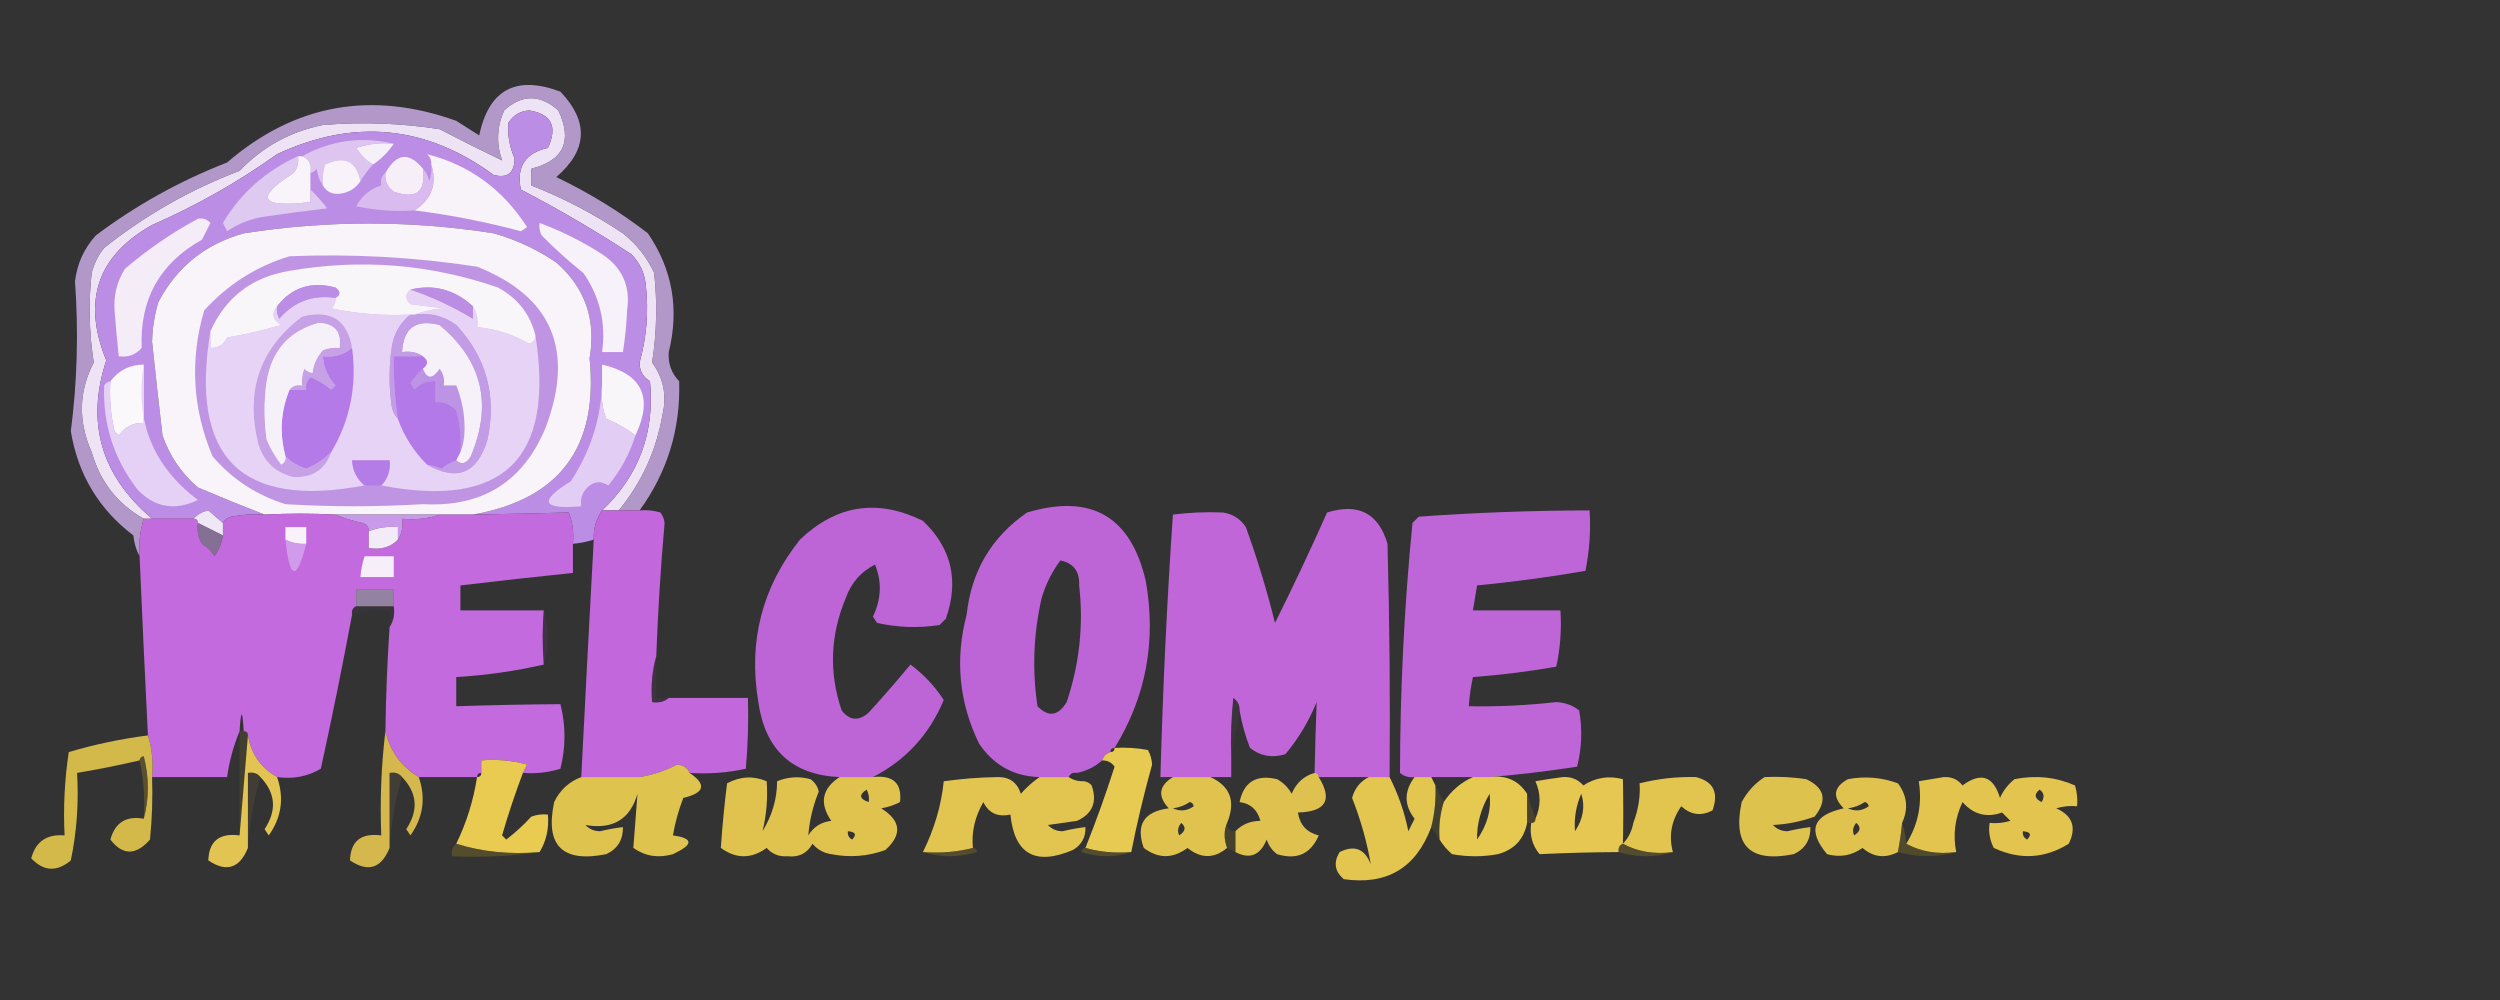 <?xml version="1.0" encoding="UTF-8"?>
<!DOCTYPE svg PUBLIC "-//W3C//DTD SVG 1.1//EN" "http://www.w3.org/Graphics/SVG/1.1/DTD/svg11.dtd">
<svg xmlns="http://www.w3.org/2000/svg" version="1.1" width="600px" height="240px" style="shape-rendering:geometricPrecision; text-rendering:geometricPrecision; image-rendering:optimizeQuality; fill-rule:evenodd; clip-rule:evenodd" xmlns:xlink="http://www.w3.org/1999/xlink">
<rect width="100%" height="100%" fill="#333333" stroke="none"/>
<g><path style="opacity:0.996" fill="#efe3f6" d="M 148.5,122.5 C 147.167,122.5 145.833,122.5 144.5,122.5C 153.343,114.127 157.176,103.793 156,91.5C 154.302,90.471 153.468,88.971 153.5,87C 155.204,80.921 155.704,74.754 155,68.5C 154.728,65.568 153.562,63.068 151.5,61C 142.886,55.37 134.053,50.203 125,45.5C 123.892,40.051 126.059,36.717 131.5,35.5C 133.869,30.363 132.369,27.363 127,26.5C 124.849,26.643 123.182,27.643 122,29.5C 121.78,32.399 122.28,35.233 123.5,38C 123.481,41.501 121.814,42.834 118.5,42C 102.212,30.064 84.879,28.398 66.5,37C 57.14,43.683 47.14,49.35 36.5,54C 23.348,61.385 19.681,72.218 25.5,86.5C 20.587,101.448 24.253,114.114 36.5,124.5C 35.833,124.5 35.167,124.5 34.5,124.5C 28.214,120.978 24.047,115.645 22,108.5C 18.719,101.118 18.886,93.952 22.5,87C 21.386,79.871 21.219,72.704 22,65.5C 22.561,63.275 23.561,61.275 25,59.5C 34.84,51.661 45.674,45.494 57.5,41C 62.977,35.26 69.643,31.593 77.5,30C 86.874,29.224 96.207,29.558 105.5,31C 110.494,33.603 115.494,36.103 120.5,38.5C 119.079,34.412 119.245,30.412 121,26.5C 125.258,22.607 129.591,22.607 134,26.5C 137.453,33.859 135.287,38.526 127.5,40.5C 127.5,41.833 127.5,43.167 127.5,44.5C 135.178,47.507 142.512,51.341 149.5,56C 152.79,58.614 155.29,61.781 157,65.5C 157.781,72.704 157.614,79.871 156.5,87C 159.241,90.743 160.075,94.909 159,99.5C 157.521,108.111 154.021,115.778 148.5,122.5 Z"/></g>
<g><path style="opacity:1" fill="#bc8de5" d="M 144.5,122.5 C 143.061,124.588 142.394,126.921 142.5,129.5C 140.883,130.038 139.216,130.371 137.5,130.5C 137.768,127.881 137.435,125.381 136.5,123C 128.858,123.206 121.191,123.372 113.5,123.5C 134.32,119.819 143.653,107.319 141.5,86C 143.108,76.727 140.441,69.06 133.5,63C 128.882,59.858 123.882,57.524 118.5,56C 98.453,52.86 78.453,52.86 58.5,56C 49.278,58.558 42.444,64.058 38,72.5C 37.082,75.598 36.582,78.765 36.5,82C 37.292,89.504 38.126,97.004 39,104.5C 40.72,109.446 43.554,113.613 47.5,117C 52.909,119.295 58.243,121.462 63.5,123.5C 60.813,123.336 58.146,123.503 55.5,124C 54.584,124.278 53.917,124.778 53.5,125.5C 52.341,124.544 51.174,123.544 50,122.5C 48.541,122.808 47.374,123.475 46.5,124.5C 43.167,124.5 39.833,124.5 36.5,124.5C 24.253,114.114 20.587,101.448 25.5,86.5C 19.681,72.218 23.348,61.385 36.5,54C 47.14,49.35 57.14,43.683 66.5,37C 84.879,28.398 102.212,30.064 118.5,42C 121.814,42.834 123.481,41.501 123.5,38C 122.28,35.233 121.78,32.399 122,29.5C 123.182,27.643 124.849,26.643 127,26.5C 132.369,27.363 133.869,30.363 131.5,35.5C 126.059,36.717 123.892,40.051 125,45.5C 134.053,50.203 142.886,55.37 151.5,61C 153.562,63.068 154.728,65.568 155,68.5C 155.704,74.754 155.204,80.921 153.5,87C 153.468,88.971 154.302,90.471 156,91.5C 157.176,103.793 153.343,114.127 144.5,122.5 Z"/></g>
<g><path style="opacity:0.855" fill="#c8aae1" d="M 153.5,122.5 C 151.833,122.5 150.167,122.5 148.5,122.5C 154.021,115.778 157.521,108.111 159,99.5C 160.075,94.909 159.241,90.743 156.5,87C 157.614,79.871 157.781,72.704 157,65.5C 155.29,61.781 152.79,58.614 149.5,56C 142.512,51.341 135.178,47.507 127.5,44.5C 127.5,43.167 127.5,41.833 127.5,40.5C 135.287,38.526 137.453,33.859 134,26.5C 129.591,22.607 125.258,22.607 121,26.5C 119.245,30.412 119.079,34.412 120.5,38.5C 115.494,36.103 110.494,33.603 105.5,31C 96.207,29.558 86.874,29.224 77.5,30C 69.643,31.593 62.977,35.26 57.5,41C 45.674,45.494 34.84,51.661 25,59.5C 23.561,61.275 22.561,63.275 22,65.5C 21.219,72.704 21.386,79.871 22.5,87C 18.886,93.952 18.719,101.118 22,108.5C 24.047,115.645 28.214,120.978 34.5,124.5C 33.597,127.391 33.264,130.391 33.5,133.5C 32.698,132.048 32.198,130.382 32,128.5C 23.716,122.199 18.716,113.866 17,103.5C 18.537,91.65 18.87,79.65 18,67.5C 18.517,63.27 20.184,59.603 23,56.5C 32.645,49.258 43.145,43.424 54.5,39C 70.74,25.021 89.073,21.688 109.5,29C 111.333,30.167 113.167,31.333 115,32.5C 117.337,21.488 123.837,17.988 134.5,22C 141.355,29.212 141.021,36.046 133.5,42.5C 141.335,46.247 148.668,50.747 155.5,56C 161.393,64.658 163.059,74.158 160.5,84.5C 160.295,87.228 161.128,89.562 163,91.5C 163.349,102.95 160.183,113.283 153.5,122.5 Z"/></g>
<g><path style="opacity:1" fill="#f6f0f9" d="M 94.5,34.5 C 93.167,36.5 91.5,38.167 89.5,39.5C 87.855,38.521 86.521,37.188 85.5,35.5C 88.428,34.516 91.428,34.183 94.5,34.5 Z"/></g>
<g><path style="opacity:1" fill="#ddc5f0" d="M 94.5,34.5 C 91.428,34.183 88.428,34.516 85.5,35.5C 86.521,37.188 87.855,38.521 89.5,39.5C 88.341,40.74 87.341,42.074 86.5,43.5C 85.534,38.617 82.701,37.283 78,39.5C 77.507,41.134 77.34,42.801 77.5,44.5C 76.71,43.392 76.21,42.058 76,40.5C 75.617,41.056 75.117,41.389 74.5,41.5C 74.843,39.517 74.177,38.183 72.5,37.5C 79.476,33.657 86.81,32.657 94.5,34.5 Z"/></g>
<g><path style="opacity:1" fill="#f8f3f9" d="M 86.5,43.5 C 85.359,45.23 83.693,46.23 81.5,46.5C 79.645,46.66 78.312,45.993 77.5,44.5C 77.34,42.801 77.507,41.134 78,39.5C 82.701,37.283 85.534,38.617 86.5,43.5 Z"/></g>
<g><path style="opacity:1" fill="#f6eff8" d="M 101.5,40.5 C 102.247,46.067 99.913,47.9 94.5,46C 92.963,44.89 92.296,43.39 92.5,41.5C 95.173,36.737 98.173,36.403 101.5,40.5 Z"/></g>
<g><path style="opacity:1" fill="#f7f3f9" d="M 99.5,50.5 C 103.634,47.76 104.967,44.094 103.5,39.5C 103.586,38.504 103.252,37.671 102.5,37C 112.684,39.615 120.684,45.448 126.5,54.5C 126,54.833 125.5,55.167 125,55.5C 116.473,53.227 107.973,51.561 99.5,50.5 Z"/></g>
<g><path style="opacity:1" fill="#f9f4f9" d="M 71.5,37.5 C 71.833,37.5 72.167,37.5 72.5,37.5C 74.177,38.183 74.843,39.517 74.5,41.5C 74.5,42.833 74.5,44.167 74.5,45.5C 74.5,46.5 74.5,47.5 74.5,48.5C 62.35,49.89 61.016,47.556 70.5,41.5C 71.429,40.311 71.762,38.978 71.5,37.5 Z"/></g>
<g><path style="opacity:1" fill="#dec9f0" d="M 71.5,37.5 C 71.762,38.978 71.429,40.311 70.5,41.5C 61.016,47.556 62.35,49.89 74.5,48.5C 74.5,47.5 74.5,46.5 74.5,45.5C 75.933,46.833 77.267,48.333 78.5,50C 73.489,50.585 68.489,51.251 63.5,52C 60.202,52.487 57.202,53.653 54.5,55.5C 54.167,54.833 53.833,54.167 53.5,53.5C 57.769,46.343 63.769,41.009 71.5,37.5 Z"/></g>
<g><path style="opacity:1" fill="#d9bbf0" d="M 103.5,39.5 C 104.967,44.094 103.634,47.76 99.5,50.5C 94.786,50.827 90.12,50.493 85.5,49.5C 86.899,46.946 88.899,45.28 91.5,44.5C 91.263,43.209 91.596,42.209 92.5,41.5C 92.296,43.39 92.963,44.89 94.5,46C 99.913,47.9 102.247,46.067 101.5,40.5C 102.268,41.263 102.768,42.263 103,43.5C 103.49,42.207 103.657,40.873 103.5,39.5 Z"/></g>
<g><path style="opacity:1" fill="#f8f4fa" d="M 113.5,123.5 C 110.833,123.5 108.167,123.5 105.5,123.5C 97.167,123.5 88.833,123.5 80.5,123.5C 74.94,123.204 69.273,123.204 63.5,123.5C 58.243,121.462 52.909,119.295 47.5,117C 43.554,113.613 40.72,109.446 39,104.5C 38.126,97.004 37.292,89.504 36.5,82C 36.582,78.765 37.082,75.598 38,72.5C 42.444,64.058 49.278,58.558 58.5,56C 78.453,52.86 98.453,52.86 118.5,56C 123.882,57.524 128.882,59.858 133.5,63C 140.441,69.06 143.108,76.727 141.5,86C 143.653,107.319 134.32,119.819 113.5,123.5 Z"/></g>
<g><path style="opacity:1" fill="#f7f2f9" d="M 129.5,53.5 C 134.766,55.466 139.766,57.966 144.5,61C 149.362,64.225 151.362,68.725 150.5,74.5C 150.355,77.867 150.022,81.201 149.5,84.5C 147.833,84.5 146.167,84.5 144.5,84.5C 145.464,77.527 143.964,71.193 140,65.5C 136.519,62.744 133.186,59.744 130,56.5C 129.517,55.552 129.351,54.552 129.5,53.5 Z"/></g>
<g><path style="opacity:1" fill="#f4edf8" d="M 47.5,52.5 C 48.675,52.281 49.675,52.614 50.5,53.5C 49.833,54.833 49.167,56.167 48.5,57.5C 38.342,63.167 33.509,71.833 34,83.5C 32.556,85.155 30.722,85.822 28.5,85.5C 28.112,81.847 27.779,78.18 27.5,74.5C 27.244,70.877 28.077,67.544 30,64.5C 35.484,59.826 41.317,55.826 47.5,52.5 Z"/></g>
<g><path style="opacity:1" fill="#faf8fa" d="M 34.5,87.5 C 34.5,92.167 34.5,96.833 34.5,101.5C 31.976,101.429 29.976,102.429 28.5,104.5C 28.167,104.167 27.833,103.833 27.5,103.5C 26.567,99.57 26.234,95.57 26.5,91.5C 28.482,88.863 31.148,87.53 34.5,87.5 Z"/></g>
<g><path style="opacity:1" fill="#f9f6fa" d="M 152.5,104.5 C 150.434,102.909 148.101,101.575 145.5,100.5C 144.52,97.913 144.187,95.247 144.5,92.5C 144.5,90.833 144.5,89.167 144.5,87.5C 154.158,89.745 156.825,95.411 152.5,104.5 Z"/></g>
<g><path style="opacity:1" fill="#e2cef4" d="M 144.5,92.5 C 144.187,95.247 144.52,97.913 145.5,100.5C 148.101,101.575 150.434,102.909 152.5,104.5C 151.123,108.92 148.956,112.92 146,116.5C 143.956,115.228 142.122,115.561 140.5,117.5C 139.571,118.689 139.238,120.022 139.5,121.5C 130.033,122.32 129.2,120.32 137,115.5C 141.643,108.407 144.143,100.74 144.5,92.5 Z"/></g>
<g><path style="opacity:1" fill="#bf95e3" d="M 69.5,61.5 C 84.602,60.885 99.602,61.718 114.5,64C 132.453,71.139 137.953,83.972 131,102.5C 125.633,115.608 115.8,121.775 101.5,121C 90.5,121.667 79.5,121.667 68.5,121C 61.496,118.798 55.663,114.965 51,109.5C 46.196,98.052 45.529,86.385 49,74.5C 54.697,68.243 61.53,63.909 69.5,61.5 Z"/></g>
<g><path style="opacity:1" fill="#e6d3f6" d="M 98.5,69.5 C 103.643,71.229 108.643,73.563 113.5,76.5C 113.5,75.5 113.5,74.5 113.5,73.5C 114.451,74.919 114.784,76.585 114.5,78.5C 118.974,78.936 123.141,80.269 127,82.5C 128.03,82.164 128.53,81.497 128.5,80.5C 133.159,110.176 120.825,122.176 91.5,116.5C 93.074,114.898 93.741,112.898 93.5,110.5C 90.5,110.5 87.5,110.5 84.5,110.5C 84.653,112.97 85.653,114.97 87.5,116.5C 57.799,122.134 45.466,109.8 50.5,79.5C 50.5,80.833 50.5,82.167 50.5,83.5C 52.359,83.539 53.692,82.706 54.5,81C 58.896,80.254 63.23,79.254 67.5,78C 65.421,76.73 65.088,75.23 66.5,73.5C 66.35,74.552 66.517,75.552 67,76.5C 70.556,72.369 75.056,70.703 80.5,71.5C 80.586,72.496 80.252,73.329 79.5,74C 85.757,75.317 92.091,75.817 98.5,75.5C 95.951,77.556 94.451,80.222 94,83.5C 93.333,88.167 93.333,92.833 94,97.5C 94.232,98.737 94.732,99.737 95.5,100.5C 97.008,104.678 99.342,108.345 102.5,111.5C 109.721,115.621 114.554,113.621 117,105.5C 119.239,94.948 116.739,85.781 109.5,78C 106.553,75.836 103.219,75.002 99.5,75.5C 101.631,74.686 103.964,74.186 106.5,74C 103.833,73.667 101.167,73.333 98.5,73C 97.209,71.708 97.209,70.542 98.5,69.5 Z"/></g>
<g><path style="opacity:1" fill="#b47ce6" d="M 91.5,116.5 C 90.167,116.5 88.833,116.5 87.5,116.5C 85.653,114.97 84.653,112.97 84.5,110.5C 87.5,110.5 90.5,110.5 93.5,110.5C 93.741,112.898 93.074,114.898 91.5,116.5 Z"/></g>
<g><path style="opacity:1" fill="#c6a1e6" d="M 84.5,83.5 C 82.544,85.148 80.211,85.815 77.5,85.5C 77.673,88.18 78.673,90.513 80.5,92.5C 80.167,92.833 79.833,93.167 79.5,93.5C 77.999,92.249 76.332,91.249 74.5,90.5C 73.614,91.325 73.281,92.325 73.5,93.5C 72.167,93.5 70.833,93.5 69.5,93.5C 70.209,92.596 71.209,92.263 72.5,92.5C 72.343,91.127 72.51,89.793 73,88.5C 73.561,89.022 74.228,89.355 75,89.5C 75.16,87.611 75.993,85.778 77.5,84C 78.793,83.51 80.127,83.343 81.5,83.5C 81.993,79.662 80.326,77.662 76.5,77.5C 69.432,79.409 65.266,84.076 64,91.5C 63.333,96.167 63.333,100.833 64,105.5C 64.914,107.664 66.081,109.664 67.5,111.5C 68.297,111.043 68.631,110.376 68.5,109.5C 69.911,110.908 71.578,111.908 73.5,112.5C 75.766,111.568 77.766,110.235 79.5,108.5C 78.076,112.64 75.076,114.64 70.5,114.5C 66.151,113.49 63.318,110.823 62,106.5C 58.861,93.827 62.361,83.661 72.5,76C 79.304,74.227 83.304,76.727 84.5,83.5 Z"/></g>
<g><path style="opacity:1" fill="#b479e8" d="M 101.5,85.5 C 102.833,86.5 102.833,87.5 101.5,88.5C 100.371,89.469 99.371,90.636 98.5,92C 98.833,92.5 99.167,93 99.5,93.5C 100.85,92.05 102.516,91.383 104.5,91.5C 104.5,93.167 104.5,94.833 104.5,96.5C 106.484,96.383 108.15,97.05 109.5,98.5C 110.417,101.758 110.751,105.091 110.5,108.5C 110.167,109.167 109.833,109.833 109.5,110.5C 108.244,110.904 107.077,111.571 106,112.5C 104.862,112.011 103.695,111.678 102.5,111.5C 99.342,108.345 97.008,104.678 95.5,100.5C 94.746,95.537 94.413,90.537 94.5,85.5C 96.833,85.5 99.167,85.5 101.5,85.5 Z"/></g>
<g><path style="opacity:1" fill="#bd93e4" d="M 101.5,88.5 C 102.511,91.018 103.844,91.018 105.5,88.5C 106.429,89.689 106.762,91.022 106.5,92.5C 107.5,92.5 108.5,92.5 109.5,92.5C 110.852,95.835 111.519,99.335 111.5,103C 111.494,105.033 111.161,106.866 110.5,108.5C 110.751,105.091 110.417,101.758 109.5,98.5C 108.15,97.05 106.484,96.383 104.5,96.5C 104.5,94.833 104.5,93.167 104.5,91.5C 102.516,91.383 100.85,92.05 99.5,93.5C 99.167,93 98.833,92.5 98.5,92C 99.371,90.636 100.371,89.469 101.5,88.5 Z"/></g>
<g><path style="opacity:1" fill="#b47ae8" d="M 84.5,83.5 C 85.692,92.547 84.025,100.88 79.5,108.5C 77.766,110.235 75.766,111.568 73.5,112.5C 71.578,111.908 69.911,110.908 68.5,109.5C 67.035,103.974 67.368,98.641 69.5,93.5C 70.833,93.5 72.167,93.5 73.5,93.5C 73.281,92.325 73.614,91.325 74.5,90.5C 76.332,91.249 77.999,92.249 79.5,93.5C 79.833,93.167 80.167,92.833 80.5,92.5C 78.673,90.513 77.673,88.18 77.5,85.5C 80.211,85.815 82.544,85.148 84.5,83.5 Z"/></g>
<g><path style="opacity:1" fill="#f6f0f8" d="M 109.5,110.5 C 109.833,109.833 110.167,109.167 110.5,108.5C 111.161,106.866 111.494,105.033 111.5,103C 111.519,99.335 110.852,95.835 109.5,92.5C 108.5,92.5 107.5,92.5 106.5,92.5C 106.762,91.022 106.429,89.689 105.5,88.5C 103.844,91.018 102.511,91.018 101.5,88.5C 102.833,87.5 102.833,86.5 101.5,85.5C 100.081,84.549 98.415,84.216 96.5,84.5C 96.81,78.697 99.81,76.53 105.5,78C 115.751,86.53 118.251,97.03 113,109.5C 111.959,111.311 110.793,111.645 109.5,110.5 Z"/></g>
<g><path style="opacity:1" fill="#c29ce4" d="M 98.5,75.5 C 98.833,75.5 99.167,75.5 99.5,75.5C 103.219,75.002 106.553,75.836 109.5,78C 116.739,85.781 119.239,94.948 117,105.5C 114.554,113.621 109.721,115.621 102.5,111.5C 103.695,111.678 104.862,112.011 106,112.5C 107.077,111.571 108.244,110.904 109.5,110.5C 110.793,111.645 111.959,111.311 113,109.5C 118.251,97.03 115.751,86.53 105.5,78C 99.81,76.53 96.81,78.697 96.5,84.5C 98.415,84.216 100.081,84.549 101.5,85.5C 99.167,85.5 96.833,85.5 94.5,85.5C 94.413,90.537 94.746,95.537 95.5,100.5C 94.732,99.737 94.232,98.737 94,97.5C 93.333,92.833 93.333,88.167 94,83.5C 94.451,80.222 95.951,77.556 98.5,75.5 Z"/></g>
<g><path style="opacity:1" fill="#f6f1f8" d="M 69.5,93.5 C 67.368,98.641 67.035,103.974 68.5,109.5C 68.631,110.376 68.297,111.043 67.5,111.5C 66.081,109.664 64.914,107.664 64,105.5C 63.333,100.833 63.333,96.167 64,91.5C 65.266,84.076 69.432,79.409 76.5,77.5C 80.326,77.662 81.993,79.662 81.5,83.5C 80.127,83.343 78.793,83.51 77.5,84C 75.993,85.778 75.16,87.611 75,89.5C 74.228,89.355 73.561,89.022 73,88.5C 72.51,89.793 72.343,91.127 72.5,92.5C 71.209,92.263 70.209,92.596 69.5,93.5 Z"/></g>
<g><path style="opacity:1" fill="#f9f6fa" d="M 128.5,80.5 C 128.53,81.497 128.03,82.164 127,82.5C 123.141,80.269 118.974,78.936 114.5,78.5C 114.784,76.585 114.451,74.919 113.5,73.5C 109.079,69.48 104.079,68.146 98.5,69.5C 97.209,70.542 97.209,71.708 98.5,73C 101.167,73.333 103.833,73.667 106.5,74C 103.964,74.186 101.631,74.686 99.5,75.5C 99.167,75.5 98.833,75.5 98.5,75.5C 92.091,75.817 85.757,75.317 79.5,74C 80.252,73.329 80.586,72.496 80.5,71.5C 81.774,70.811 81.774,69.977 80.5,69C 74.71,67.452 70.044,68.952 66.5,73.5C 65.088,75.23 65.421,76.73 67.5,78C 63.23,79.254 58.896,80.254 54.5,81C 53.692,82.706 52.359,83.539 50.5,83.5C 50.5,82.167 50.5,80.833 50.5,79.5C 54.175,71.314 60.508,66.481 69.5,65C 86.548,62.046 103.215,63.38 119.5,69C 124.243,71.565 127.243,75.398 128.5,80.5 Z"/></g>
<g><path style="opacity:1" fill="#bb8de5" d="M 80.5,71.5 C 75.056,70.703 70.556,72.369 67,76.5C 66.517,75.552 66.35,74.552 66.5,73.5C 70.044,68.952 74.71,67.452 80.5,69C 81.774,69.977 81.774,70.811 80.5,71.5 Z"/></g>
<g><path style="opacity:1" fill="#bb8ee3" d="M 113.5,73.5 C 113.5,74.5 113.5,75.5 113.5,76.5C 108.643,73.563 103.643,71.229 98.5,69.5C 104.079,68.146 109.079,69.48 113.5,73.5 Z"/></g>
<g><path style="opacity:1" fill="#e4d1f5" d="M 34.5,87.5 C 32.318,100.966 36.652,111.799 47.5,120C 41.955,122.649 37.121,121.815 33,117.5C 27.308,110.093 24.642,101.759 25,92.5C 25.383,91.944 25.883,91.611 26.5,91.5C 26.234,95.57 26.567,99.57 27.5,103.5C 27.833,103.833 28.167,104.167 28.5,104.5C 29.976,102.429 31.976,101.429 34.5,101.5C 34.5,96.833 34.5,92.167 34.5,87.5 Z"/></g>
<g><path style="opacity:0.957" fill="#c368dd" d="M 267.5,179.5 C 266.833,179.5 266.5,179.833 266.5,180.5C 265.5,180.833 264.833,181.5 264.5,182.5C 262.784,184.025 260.784,185.025 258.5,185.5C 257.508,185.328 256.842,185.662 256.5,186.5C 254.167,186.5 251.833,186.5 249.5,186.5C 243.338,186.334 238.505,183.667 235,178.5C 230.165,168.595 229.165,158.262 232,147.5C 233.133,137.056 237.967,128.889 246.5,123C 261.906,118.419 271.406,123.919 275,139.5C 277.531,153.936 275.031,167.269 267.5,179.5 Z M 254.5,134.5 C 257.649,135.16 259.149,137.16 259,140.5C 260.074,150.057 259.074,159.391 256,168.5C 253.966,171.859 251.632,172.192 249,169.5C 247.694,160.828 248.028,152.162 250,143.5C 250.986,140.194 252.486,137.194 254.5,134.5 Z"/></g>
<g><path style="opacity:0.974" fill="#c669e0" d="M 144.5,122.5 C 145.833,122.5 147.167,122.5 148.5,122.5C 150.167,122.5 151.833,122.5 153.5,122.5C 155.199,122.34 156.866,122.506 158.5,123C 159.059,123.725 159.392,124.558 159.5,125.5C 158.568,136.143 157.901,146.81 157.5,157.5C 156.518,160.962 156.185,164.629 156.5,168.5C 158.099,168.768 159.432,168.434 160.5,167.5C 166.833,167.5 173.167,167.5 179.5,167.5C 179.666,173.176 179.499,178.843 179,184.5C 174.599,185.467 170.099,185.8 165.5,185.5C 165.03,184.307 164.03,183.64 162.5,183.5C 159.674,184.985 156.674,185.985 153.5,186.5C 151.833,186.5 150.167,186.5 148.5,186.5C 145.5,186.5 142.5,186.5 139.5,186.5C 140.468,167.496 141.468,148.496 142.5,129.5C 142.394,126.921 143.061,124.588 144.5,122.5 Z"/></g>
<g><path style="opacity:0.974" fill="#c167db" d="M 209.5,186.5 C 206.833,186.5 204.167,186.5 201.5,186.5C 190.147,185.987 183.647,179.987 182,168.5C 179.556,153.94 182.889,140.94 192,129.5C 200.783,121.144 210.616,119.644 221.5,125C 228.386,131.549 230.219,139.382 227,148.5C 226.5,149 226,149.5 225.5,150C 220.446,150.781 215.446,150.614 210.5,149.5C 210.167,149 209.833,148.5 209.5,148C 211.525,143.775 211.692,139.608 210,135.5C 206.607,137.227 204.274,139.894 203,143.5C 199.249,152.455 198.916,161.455 202,170.5C 203.938,172.978 206.105,173.145 208.5,171C 211.961,167.22 215.295,163.386 218.5,159.5C 221.701,161.866 224.367,164.7 226.5,168C 223.048,176.282 217.381,182.449 209.5,186.5 Z"/></g>
<g><path style="opacity:0.969" fill="#c368dd" d="M 357.5,186.5 C 356.167,186.5 354.833,186.5 353.5,186.5C 350.167,186.5 346.833,186.5 343.5,186.5C 342.167,186.5 340.833,186.5 339.5,186.5C 338.178,186.67 337.011,186.337 336,185.5C 336.027,165.468 337.027,145.468 339,125.5C 339.5,125 340,124.5 340.5,124C 354.151,123.022 367.817,122.522 381.5,122.5C 381.803,127.43 381.469,132.263 380.5,137C 371.871,138.496 363.204,139.662 354.5,140.5C 354.167,142.5 353.833,144.5 353.5,146.5C 360.5,146.5 367.5,146.5 374.5,146.5C 374.8,151.099 374.467,155.599 373.5,160C 366.868,161.162 360.201,161.996 353.5,162.5C 353.007,164.806 352.674,167.139 352.5,169.5C 359.521,169.624 366.521,169.29 373.5,168.5C 375.641,168.613 377.475,169.28 379,170.5C 379.799,175.087 379.632,179.587 378.5,184C 371.426,185.094 364.426,185.927 357.5,186.5 Z"/></g>
<g><path style="opacity:0.979" fill="#c66be1" d="M 80.5,123.5 C 82.487,124.343 84.654,125.01 87,125.5C 88.03,125.836 88.53,126.503 88.5,127.5C 88.5,128.833 88.5,130.167 88.5,131.5C 91.388,132.01 93.721,131.344 95.5,129.5C 96.451,128.081 96.784,126.415 96.5,124.5C 99.713,124.81 102.713,124.477 105.5,123.5C 108.167,123.5 110.833,123.5 113.5,123.5C 121.191,123.372 128.858,123.206 136.5,123C 137.435,125.381 137.768,127.881 137.5,130.5C 137.5,132.833 137.5,135.167 137.5,137.5C 128.493,138.434 119.493,139.434 110.5,140.5C 110.5,142.5 110.5,144.5 110.5,146.5C 117.167,146.5 123.833,146.5 130.5,146.5C 130.167,150.668 130.167,155.001 130.5,159.5C 123.714,161.059 116.714,162.059 109.5,162.5C 109.5,164.833 109.5,167.167 109.5,169.5C 117.847,169.221 126.18,169.054 134.5,169C 135.804,174.114 135.804,179.281 134.5,184.5C 131.579,185.407 128.579,185.74 125.5,185.5C 125.804,184.85 126.137,184.183 126.5,183.5C 122.893,182.511 119.226,182.177 115.5,182.5C 115.5,183.5 115.5,184.5 115.5,185.5C 114.833,185.5 114.5,185.833 114.5,186.5C 109.833,186.5 105.167,186.5 100.5,186.5C 96.289,183.956 93.622,180.289 92.5,175.5C 92.612,167.156 92.945,158.822 93.5,150.5C 94.451,149.081 94.784,147.415 94.5,145.5C 94.5,144.167 94.5,142.833 94.5,141.5C 91.5,141.5 88.5,141.5 85.5,141.5C 85.5,142.833 85.5,144.167 85.5,145.5C 84.662,145.842 84.328,146.508 84.5,147.5C 82.196,159.855 79.696,172.188 77,184.5C 73.851,186.362 70.351,187.029 66.5,186.5C 62.576,184.248 60.243,180.915 59.5,176.5C 59.5,175.833 59.167,175.5 58.5,175.5C 58.167,170.167 57.833,170.167 57.5,175.5C 56.055,178.937 55.055,182.603 54.5,186.5C 48.5,186.5 42.5,186.5 36.5,186.5C 36.813,182.958 36.479,179.625 35.5,176.5C 34.786,162.169 34.119,147.836 33.5,133.5C 33.264,130.391 33.597,127.391 34.5,124.5C 35.167,124.5 35.833,124.5 36.5,124.5C 39.833,124.5 43.167,124.5 46.5,124.5C 47.167,124.5 47.5,124.833 47.5,125.5C 47.215,127.415 47.549,129.081 48.5,130.5C 48.184,133.978 48.684,137.312 50,140.5C 50.44,138.134 50.94,135.801 51.5,133.5C 52.538,132.07 53.204,130.403 53.5,128.5C 53.5,127.5 53.5,126.5 53.5,125.5C 53.917,124.778 54.584,124.278 55.5,124C 58.146,123.503 60.813,123.336 63.5,123.5C 69.273,123.204 74.94,123.204 80.5,123.5 Z M 48.5,130.5 C 49.728,131.306 50.728,132.306 51.5,133.5C 50.94,135.801 50.44,138.134 50,140.5C 48.684,137.312 48.184,133.978 48.5,130.5 Z"/></g>
<g><path style="opacity:0.977" fill="#c367dd" d="M 333.5,186.5 C 331.833,186.5 330.167,186.5 328.5,186.5C 324.5,186.5 320.5,186.5 316.5,186.5C 316.5,185.833 316.167,185.5 315.5,185.5C 315.616,179.799 315.782,174.132 316,168.5C 314.129,173.081 311.629,177.248 308.5,181C 305.331,181.978 302.497,181.478 300,179.5C 298.855,176.568 298.022,173.568 297.5,170.5C 297.539,169.244 297.039,168.244 296,167.5C 295.501,172.155 295.334,176.821 295.5,181.5C 295.5,183.167 295.5,184.833 295.5,186.5C 293.833,186.5 292.167,186.5 290.5,186.5C 287.5,186.5 284.5,186.5 281.5,186.5C 280.5,186.5 279.5,186.5 278.5,186.5C 279.069,165.463 280.069,144.463 281.5,123.5C 285.507,122.996 289.507,122.83 293.5,123C 295.848,123.346 297.681,124.513 299,126.5C 301.734,134.035 304.067,141.702 306,149.5C 310.356,140.77 314.523,131.936 318.5,123C 325.999,120.664 330.832,123.164 333,130.5C 333.5,149.164 333.667,167.83 333.5,186.5 Z"/></g>
<g><path style="opacity:1" fill="#c89ae9" d="M 80.5,123.5 C 88.833,123.5 97.167,123.5 105.5,123.5C 102.713,124.477 99.713,124.81 96.5,124.5C 96.784,126.415 96.451,128.081 95.5,129.5C 95.5,128.5 95.5,127.5 95.5,126.5C 93.05,126.298 90.717,126.631 88.5,127.5C 88.53,126.503 88.03,125.836 87,125.5C 84.654,125.01 82.487,124.343 80.5,123.5 Z"/></g>
<g><path style="opacity:0.996" fill="#f0e7f7" d="M 53.5,125.5 C 53.5,126.5 53.5,127.5 53.5,128.5C 51.5,127.5 49.5,126.5 47.5,125.5C 47.5,124.833 47.167,124.5 46.5,124.5C 47.374,123.475 48.541,122.808 50,122.5C 51.174,123.544 52.341,124.544 53.5,125.5 Z"/></g>
<g><path style="opacity:0.604" fill="#bc97d6" d="M 47.5,125.5 C 49.5,126.5 51.5,127.5 53.5,128.5C 53.204,130.403 52.538,132.07 51.5,133.5C 50.728,132.306 49.728,131.306 48.5,130.5C 47.549,129.081 47.215,127.415 47.5,125.5 Z"/></g>
<g><path style="opacity:1" fill="#f9f2fb" d="M 73.5,130.5 C 71.709,130.634 70.042,130.301 68.5,129.5C 68.5,128.5 68.5,127.5 68.5,126.5C 70.167,126.5 71.833,126.5 73.5,126.5C 73.5,127.833 73.5,129.167 73.5,130.5 Z"/></g>
<g><path style="opacity:1" fill="#f4ebf9" d="M 95.5,129.5 C 93.721,131.344 91.388,132.01 88.5,131.5C 88.5,130.167 88.5,128.833 88.5,127.5C 90.717,126.631 93.05,126.298 95.5,126.5C 95.5,127.5 95.5,128.5 95.5,129.5 Z"/></g>
<g><path style="opacity:1" fill="#d19beb" d="M 68.5,129.5 C 70.042,130.301 71.709,130.634 73.5,130.5C 71.188,139.584 69.521,139.251 68.5,129.5 Z"/></g>
<g><path style="opacity:1" fill="#f6eef9" d="M 87.5,133.5 C 89.833,133.5 92.167,133.5 94.5,133.5C 94.5,135.167 94.5,136.833 94.5,138.5C 91.833,138.5 89.167,138.5 86.5,138.5C 86.629,136.784 86.962,135.117 87.5,133.5 Z"/></g>
<g><path style="opacity:0.616" fill="#d0b2e6" d="M 94.5,145.5 C 91.5,145.5 88.5,145.5 85.5,145.5C 85.5,144.167 85.5,142.833 85.5,141.5C 88.5,141.5 91.5,141.5 94.5,141.5C 94.5,142.833 94.5,144.167 94.5,145.5 Z"/></g>
<g><path style="opacity:0.084" fill="#6a4c7a" d="M 85.5,145.5 C 88.5,145.5 91.5,145.5 94.5,145.5C 94.784,147.415 94.451,149.081 93.5,150.5C 93.5,149.167 93.5,147.833 93.5,146.5C 90.391,146.264 87.391,146.597 84.5,147.5C 84.328,146.508 84.662,145.842 85.5,145.5 Z"/></g>
<g><path style="opacity:0.301" fill="#5d326a" d="M 130.5,146.5 C 131.833,150.833 131.833,155.167 130.5,159.5C 130.167,155.001 130.167,150.668 130.5,146.5 Z"/></g>
<g><path style="opacity:0.26" fill="#61346e" d="M 157.5,157.5 C 157.5,160.833 157.5,164.167 157.5,167.5C 158.5,167.5 159.5,167.5 160.5,167.5C 159.432,168.434 158.099,168.768 156.5,168.5C 156.185,164.629 156.518,160.962 157.5,157.5 Z"/></g>
<g><path style="opacity:0.202" fill="#61346f" d="M 297.5,170.5 C 296.833,174.167 296.167,177.833 295.5,181.5C 295.334,176.821 295.501,172.155 296,167.5C 297.039,168.244 297.539,169.244 297.5,170.5 Z"/></g>
<g><path style="opacity:0.953" fill="#dbbf4c" d="M 35.5,176.5 C 36.479,179.625 36.813,182.958 36.5,186.5C 36.666,191.511 36.499,196.511 36,201.5C 32.611,205.339 29.444,205.339 26.5,201.5C 27.601,197.409 30.267,195.742 34.5,196.5C 35.814,191.652 35.814,186.652 34.5,181.5C 33.893,181.624 33.56,181.957 33.5,182.5C 28.536,183.657 23.536,184.657 18.5,185.5C 18.925,192.615 18.425,199.615 17,206.5C 13.647,209.316 10.48,209.15 7.5,206C 8.567,201.959 11.234,200.125 15.5,200.5C 15.17,193.8 15.503,187.134 16.5,180.5C 22.727,178.655 29.061,177.321 35.5,176.5 Z"/></g>
<g><path style="opacity:0.216" fill="#7c6c2b" d="M 57.5,175.5 C 57.833,175.5 58.167,175.5 58.5,175.5C 59.167,175.5 59.5,175.833 59.5,176.5C 58.833,184.5 58.167,192.5 57.5,200.5C 57.5,192.167 57.5,183.833 57.5,175.5 Z"/></g>
<g><path style="opacity:0.974" fill="#e7c853" d="M 59.5,176.5 C 60.243,180.915 62.576,184.248 66.5,186.5C 68.239,191.519 67.572,196.186 64.5,200.5C 64.167,200 63.833,199.5 63.5,199C 66.487,194.487 66.153,190.32 62.5,186.5C 61.791,185.596 60.791,185.263 59.5,185.5C 59.5,191.5 59.5,197.5 59.5,203.5C 57.505,208.42 54.339,209.42 50,206.5C 50.149,201.868 52.649,199.868 57.5,200.5C 58.167,192.5 58.833,184.5 59.5,176.5 Z"/></g>
<g><path style="opacity:0.979" fill="#d8bb4e" d="M 92.5,175.5 C 93.622,180.289 96.289,183.956 100.5,186.5C 102.239,191.519 101.572,196.186 98.5,200.5C 98.167,200 97.833,199.5 97.5,199C 100.487,194.487 100.153,190.32 96.5,186.5C 95.791,185.596 94.791,185.263 93.5,185.5C 93.5,191.5 93.5,197.5 93.5,203.5C 91.505,208.42 88.339,209.42 84,206.5C 84.149,201.868 86.649,199.868 91.5,200.5C 91.174,191.983 91.507,183.65 92.5,175.5 Z"/></g>
<g><path style="opacity:0.974" fill="#ecce53" d="M 267.5,179.5 C 270.187,179.336 272.854,179.503 275.5,180C 276.097,181.062 276.43,182.228 276.5,183.5C 274.486,190.779 272.819,197.779 271.5,204.5C 267.629,204.815 263.962,204.482 260.5,203.5C 263.061,197.093 265.394,190.593 267.5,184C 266.756,182.961 265.756,182.461 264.5,182.5C 264.833,181.5 265.5,180.833 266.5,180.5C 267.167,180.5 267.5,180.167 267.5,179.5 Z"/></g>
<g><path style="opacity:0.459" fill="#83722d" d="M 33.5,182.5 C 33.56,181.957 33.893,181.624 34.5,181.5C 35.814,186.652 35.814,191.652 34.5,196.5C 34.819,191.637 34.486,186.97 33.5,182.5 Z"/></g>
<g><path style="opacity:0.97" fill="#efd053" d="M 125.5,185.5 C 123.668,190.329 122.002,195.329 120.5,200.5C 120.833,200.833 121.167,201.167 121.5,201.5C 123.65,199.851 125.65,198.018 127.5,196C 128.793,195.51 130.127,195.343 131.5,195.5C 131.785,198.829 131.118,201.829 129.5,204.5C 122.416,205.126 115.75,204.459 109.5,202.5C 111.937,197.517 113.604,192.183 114.5,186.5C 115.167,186.5 115.5,186.167 115.5,185.5C 115.5,184.5 115.5,183.5 115.5,182.5C 119.226,182.177 122.893,182.511 126.5,183.5C 126.137,184.183 125.804,184.85 125.5,185.5 Z"/></g>
<g><path style="opacity:0.172" fill="#8a723d" d="M 62.5,186.5 C 60.854,191.927 59.854,197.594 59.5,203.5C 59.5,197.5 59.5,191.5 59.5,185.5C 60.791,185.263 61.791,185.596 62.5,186.5 Z"/></g>
<g><path style="opacity:0.172" fill="#8b7142" d="M 96.5,186.5 C 94.854,191.927 93.854,197.594 93.5,203.5C 93.5,197.5 93.5,191.5 93.5,185.5C 94.791,185.263 95.791,185.596 96.5,186.5 Z"/></g>
<g><path style="opacity:0.952" fill="#e8ca51" d="M 165.5,185.5 C 169.64,188.277 169.14,190.277 164,191.5C 162.855,194.432 162.022,197.432 161.5,200.5C 166.472,201.193 166.472,202.693 161.5,205C 158.007,206.004 154.841,205.504 152,203.5C 152.333,199.167 152.667,194.833 153,190.5C 151.227,196.648 147.06,199.148 140.5,198C 141.43,198.991 142.596,199.491 144,199.5C 145.825,199.057 147.658,198.723 149.5,198.5C 149.556,201.561 148.222,203.728 145.5,205C 134.945,207.112 130.778,202.945 133,192.5C 134.385,189.614 136.551,187.614 139.5,186.5C 142.5,186.5 145.5,186.5 148.5,186.5C 150.167,189.167 151.833,189.167 153.5,186.5C 156.674,185.985 159.674,184.985 162.5,183.5C 164.03,183.64 165.03,184.307 165.5,185.5 Z M 148.5,186.5 C 150.167,186.5 151.833,186.5 153.5,186.5C 151.833,189.167 150.167,189.167 148.5,186.5 Z"/></g>
<g><path style="opacity:0.956" fill="#e8ca51" d="M 201.5,186.5 C 204.167,186.5 206.833,186.5 209.5,186.5C 214.355,185.964 216.521,187.964 216,192.5C 214.601,193.227 213.101,193.727 211.5,194C 216.249,196.97 216.582,200.303 212.5,204C 208.289,205.534 203.956,205.867 199.5,205C 197.671,204.727 196.171,203.893 195,202.5C 193.704,204.815 191.704,205.815 189,205.5C 186.966,205.646 185.299,204.98 184,203.5C 180.333,206.167 176.667,206.167 173,203.5C 173.361,198.182 173.861,193.015 174.5,188C 177.624,186.313 180.791,186.146 184,187.5C 184.294,191.616 183.961,195.616 183,199.5C 185.341,195.665 186.508,191.665 186.5,187.5C 189.103,186.438 191.77,186.272 194.5,187C 195.574,187.739 196.241,188.739 196.5,190C 195.093,193.457 194.26,196.957 194,200.5C 195.242,198.459 197.075,197.293 199.5,197C 196.602,192.766 197.269,189.266 201.5,186.5 Z M 208.5,192.5 C 206.24,191.762 206.073,190.762 208,189.5C 208.483,190.448 208.649,191.448 208.5,192.5 Z M 203.5,199.5 C 205.337,199.639 205.67,200.306 204.5,201.5C 203.702,201.043 203.369,200.376 203.5,199.5 Z"/></g>
<g><path style="opacity:0.962" fill="#e8ca51" d="M 249.5,186.5 C 251.833,186.5 254.167,186.5 256.5,186.5C 257.391,187.11 258.391,187.443 259.5,187.5C 260.496,187.414 261.329,187.748 262,188.5C 263.379,192.475 262.213,195.309 258.5,197C 256.167,197.333 253.833,197.667 251.5,198C 252.43,198.991 253.596,199.491 255,199.5C 256.825,199.057 258.658,198.723 260.5,198.5C 260.607,200.903 259.607,202.736 257.5,204C 248.467,207.825 243.467,204.991 242.5,195.5C 239.453,196.145 237.287,195.145 236,192.5C 233.952,196.086 233.118,199.753 233.5,203.5C 229.702,204.483 225.702,204.817 221.5,204.5C 224.248,198.945 225.915,193.279 226.5,187.5C 230.862,186.896 235.196,186.563 239.5,186.5C 242.301,186.464 244.135,187.797 245,190.5C 246.397,188.93 247.897,187.596 249.5,186.5 Z"/></g>
<g><path style="opacity:0.059" fill="#503c2e" d="M 256.5,186.5 C 256.842,185.662 257.508,185.328 258.5,185.5C 258.833,186.167 259.167,186.833 259.5,187.5C 258.391,187.443 257.391,187.11 256.5,186.5 Z"/></g>
<g><path style="opacity:0.968" fill="#e8ca51" d="M 328.5,186.5 C 330.167,186.5 331.833,186.5 333.5,186.5C 335.59,190.622 337.09,194.956 338,199.5C 338.5,198.5 339,197.5 339.5,196.5C 336.952,193.207 336.952,189.873 339.5,186.5C 340.833,186.5 342.167,186.5 343.5,186.5C 343.833,187.167 344.167,187.833 344.5,188.5C 344.658,191.902 344.324,195.236 343.5,198.5C 339.85,208.32 332.85,212.486 322.5,211C 320.327,209.135 319.993,206.969 321.5,204.5C 325.096,202.721 327.596,203.721 329,207.5C 328.08,202.107 326.58,196.773 324.5,191.5C 325.127,189.213 326.46,187.546 328.5,186.5 Z"/></g>
<g><path style="opacity:0.969" fill="#ecce52" d="M 353.5,186.5 C 354.833,186.5 356.167,186.5 357.5,186.5C 361.416,185.961 364.416,187.294 366.5,190.5C 366.5,192.833 366.5,195.167 366.5,197.5C 365.752,201.417 363.418,203.917 359.5,205C 355.833,205.667 352.167,205.667 348.5,205C 347.29,203.961 346.29,202.794 345.5,201.5C 345.264,198.391 345.597,195.391 346.5,192.5C 348.275,189.789 350.609,187.789 353.5,186.5 Z M 357.5,190.5 C 357.968,194.281 356.968,197.947 354.5,201.5C 354.408,197.74 355.408,194.074 357.5,190.5 Z"/></g>
<g><path style="opacity:0.952" fill="#e7c950" d="M 423.5,186.5 C 426.85,186.335 430.183,186.502 433.5,187C 437.944,189.111 438.611,192.111 435.5,196C 432.289,197.153 428.956,197.82 425.5,198C 426.43,198.991 427.596,199.491 429,199.5C 430.825,199.057 432.658,198.723 434.5,198.5C 434.556,201.561 433.222,203.728 430.5,205C 419.945,207.112 415.778,202.945 418,192.5C 419.36,189.977 421.193,187.977 423.5,186.5 Z"/></g>
<g><path style="opacity:0.956" fill="#e8ca51" d="M 281.5,186.5 C 284.5,186.5 287.5,186.5 290.5,186.5C 295.295,188.695 296.628,192.361 294.5,197.5C 293.709,199.309 293.709,201.309 294.5,203.5C 291.374,206.099 288.207,206.099 285,203.5C 281.465,206.122 277.965,206.122 274.5,203.5C 272.541,197.942 274.541,194.776 280.5,194C 277.784,191.081 278.118,188.581 281.5,186.5 Z M 285.5,192.5 C 286.043,192.56 286.376,192.893 286.5,193.5C 284.926,194.631 283.259,194.798 281.5,194C 283.058,193.79 284.391,193.29 285.5,192.5 Z M 283.5,197.5 C 284.713,198.497 284.546,199.497 283,200.5C 282.53,199.423 282.697,198.423 283.5,197.5 Z"/></g>
<g><path style="opacity:0.96" fill="#e5c750" d="M 315.5,185.5 C 316.167,185.5 316.5,185.833 316.5,186.5C 319.888,191.987 318.221,194.82 311.5,195C 311.941,197.941 313.607,199.774 316.5,200.5C 314.58,204.958 311.246,206.458 306.5,205C 305.299,204.097 304.465,202.931 304,201.5C 302.447,205.293 299.947,206.293 296.5,204.5C 296.5,202.833 296.5,201.167 296.5,199.5C 298.026,197.87 300.026,197.037 302.5,197C 301.776,194.33 300.109,192.83 297.5,192.5C 298.509,187.654 301.509,185.82 306.5,187C 308,187.833 309.167,189 310,190.5C 311.107,187.887 312.94,186.22 315.5,185.5 Z"/></g>
<g><path style="opacity:0.966" fill="#ebcc52" d="M 389.5,202.5 C 388.662,202.842 388.328,203.508 388.5,204.5C 382.222,204.53 375.889,204.697 369.5,205C 367.722,202.865 367.055,200.365 367.5,197.5C 368.167,197.5 368.5,197.167 368.5,196.5C 369.833,193.5 369.833,190.5 368.5,187.5C 370.646,187.122 372.813,186.788 375,186.5C 377.034,186.354 378.701,187.02 380,188.5C 382.917,186.607 386.084,186.107 389.5,187C 389.616,192.16 389.616,197.326 389.5,202.5 Z M 379.5,190.5 C 380.472,193.52 379.972,196.52 378,199.5C 377.749,196.406 378.249,193.406 379.5,190.5 Z"/></g>
<g><path style="opacity:0.97" fill="#e8ca51" d="M 401.5,204.5 C 397.029,205.089 393.029,204.423 389.5,202.5C 390.793,201.158 391.626,199.491 392,197.5C 393.223,194.259 393.723,191.092 393.5,188C 397.942,186.882 402.442,186.382 407,186.5C 411.206,187.528 412.539,190.195 411,194.5C 408.289,195.926 405.789,195.592 403.5,193.5C 401.115,196.949 400.448,200.616 401.5,204.5 Z"/></g>
<g><path style="opacity:0.956" fill="#e8ca51" d="M 456.5,197.5 C 456.299,199.732 455.966,202.065 455.5,204.5C 452.418,206.069 449.585,205.735 447,203.5C 444.421,205.347 441.588,205.847 438.5,205C 433.717,199.306 435.05,195.639 442.5,194C 439.72,191.23 440.054,188.896 443.5,187C 447.594,186.233 451.594,186.566 455.5,188C 457.726,190.964 458.059,194.13 456.5,197.5 Z M 447.5,192.5 C 448.043,192.56 448.376,192.893 448.5,193.5C 446.926,194.631 445.259,194.798 443.5,194C 445.058,193.79 446.391,193.29 447.5,192.5 Z M 445.5,197.5 C 446.713,198.497 446.546,199.497 445,200.5C 444.53,199.423 444.697,198.423 445.5,197.5 Z"/></g>
<g><path style="opacity:0.966" fill="#e7c950" d="M 469.5,204.5 C 465.029,205.089 461.029,204.423 457.5,202.5C 460.377,197.871 461.377,192.871 460.5,187.5C 462.488,187.173 464.488,186.84 466.5,186.5C 468.374,186.39 469.874,187.056 471,188.5C 475.406,185.248 478.406,186.248 480,191.5C 480.785,189.714 481.951,188.214 483.5,187C 488.558,185.99 493.391,186.49 498,188.5C 498.494,190.134 498.66,191.801 498.5,193.5C 496.801,193.34 495.134,193.506 493.5,194C 497.421,195.747 498.421,198.581 496.5,202.5C 490.73,206.084 484.73,206.417 478.5,203.5C 477.534,201.604 477.201,199.604 477.5,197.5C 479.199,197.66 480.866,197.494 482.5,197C 481.833,196.333 481.167,195.667 480.5,195C 476.795,196.324 473.628,195.491 471,192.5C 469.17,196.439 468.67,200.439 469.5,204.5 Z M 489.5,189.5 C 490.573,190.251 490.74,191.251 490,192.5C 488.272,191.648 488.105,190.648 489.5,189.5 Z M 485.5,199.5 C 487.337,199.639 487.67,200.306 486.5,201.5C 485.702,201.043 485.369,200.376 485.5,199.5 Z"/></g>
<g><path style="opacity:0.339" fill="#706226" d="M 366.5,190.5 C 367.167,192.5 367.833,194.5 368.5,196.5C 368.5,197.167 368.167,197.5 367.5,197.5C 367.167,197.5 366.833,197.5 366.5,197.5C 366.5,195.167 366.5,192.833 366.5,190.5 Z"/></g>
<g><path style="opacity:0.291" fill="#706226" d="M 344.5,188.5 C 345.167,189.833 345.833,191.167 346.5,192.5C 345.597,195.391 345.264,198.391 345.5,201.5C 344.833,200.5 344.167,199.5 343.5,198.5C 344.324,195.236 344.658,191.902 344.5,188.5 Z"/></g>
<g><path style="opacity:0.359" fill="#665923" d="M 294.5,197.5 C 294.5,198.833 295.167,199.5 296.5,199.5C 296.5,201.167 296.5,202.833 296.5,204.5C 295.833,204.167 295.167,203.833 294.5,203.5C 293.709,201.309 293.709,199.309 294.5,197.5 Z"/></g>
<g><path style="opacity:0.484" fill="#786929" d="M 109.5,202.5 C 115.75,204.459 122.416,205.126 129.5,204.5C 122.687,205.491 115.687,205.825 108.5,205.5C 108.263,204.209 108.596,203.209 109.5,202.5 Z"/></g>
<g><path style="opacity:0.467" fill="#796a2a" d="M 233.5,203.5 C 234.043,203.56 234.376,203.893 234.5,204.5C 230.016,205.811 225.683,205.811 221.5,204.5C 225.702,204.817 229.702,204.483 233.5,203.5 Z"/></g>
<g><path style="opacity:0.471" fill="#796929" d="M 260.5,203.5 C 263.962,204.482 267.629,204.815 271.5,204.5C 267.649,205.809 263.649,205.809 259.5,204.5C 259.624,203.893 259.957,203.56 260.5,203.5 Z"/></g>
<g><path style="opacity:0.464" fill="#7a6b2a" d="M 389.5,202.5 C 393.029,204.423 397.029,205.089 401.5,204.5C 397.167,205.833 392.833,205.833 388.5,204.5C 388.328,203.508 388.662,202.842 389.5,202.5 Z"/></g>
<g><path style="opacity:0.461" fill="#756728" d="M 456.5,197.5 C 457.038,199.117 457.371,200.784 457.5,202.5C 461.029,204.423 465.029,205.089 469.5,204.5C 464.934,205.797 460.267,205.797 455.5,204.5C 455.966,202.065 456.299,199.732 456.5,197.5 Z"/></g>
</svg>

